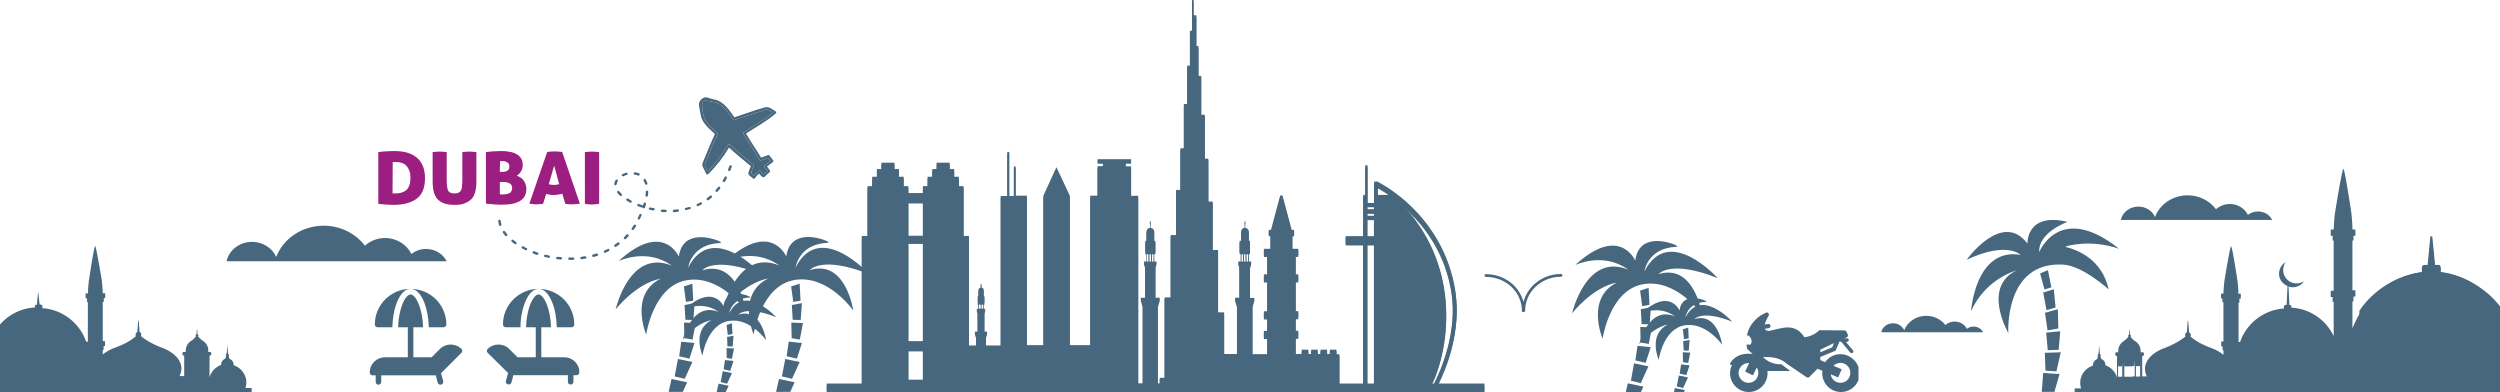 <svg version="1.1" id="Layer_1" xmlns="http://www.w3.org/2000/svg" xmlns:xlink="http://www.w3.org/1999/xlink" x="0" y="0" viewBox="0 0 1440 226" xml:space="preserve"><style>.st1{clip-path:url(#SVGID_4_);fill:#47677f}.st4{clip-path:url(#SVGID_6_)}.st10,.st11{fill:#47677f}.st11{fill-rule:evenodd;clip-rule:evenodd}</style><defs><path id="SVGID_1_" d="M1031.2 0h379v225.7h-379z"/></defs><clipPath id="SVGID_2_"><use xlink:href="#SVGID_1_" overflow="visible"/></clipPath><path d="M1181.6 165.5l-4 1.2-2.5-9.2 4.5-1.9 2 9.9zm1.4 1.1l-6.1 1.9 1.9 10.2 5.2-1.6-1-10.5zm2.3 11.5l-7.4 2.1 1.5 10.1 6.2-1.1-.3-11.1zm1.4 12.7l-8.1.8.9 10.1 6.3-.2.9-10.7zm.3 12.1c-.4.1-9.2.3-9.2.3l.4 10.3 6.3.4 2.5-11zm-.7 12.5c-.4.1-9.4-.6-9.4-.6l-.9 11.5 6.7 1.7 3.6-12.6zm-29.5-23.6s-15.4-26.4 4.8-36.1c0 0-17.9 4.7-26.3 23.6 0 0 2.5-36.9 28.5-32.5 0 0-7.5-8.1-31 2.8 0 0 20.5-28.6 35-9.3 0 0-.8-18.2 23.1-12.5 0 0-17 6-16.3 17.4 0 0 11.7-29.2 46-1.9-16.9-5.8-30.5-1.4-30.5-1.4-.2-.1-.3.3-.1.4 5.6 1.3 20.7 6.5 24.6 24.4 0 0-15-13.7-26.3-14.3-34-1.8-31.5 39.4-31.5 39.4zm152-65.1c-1.4-2.9-4.6-4.9-8.2-4.9-2.2 0-4.2.7-5.8 2-1.8-3.7-5.8-6.3-10.4-6.3-3.1 0-5.9 1.2-8 3-3.6-4.8-9.6-8-16.3-8-8.7 0-16.1 5.2-18.8 12.5-1.5-3.5-5.2-6-9.6-6-5 0-9.2 3.3-10.1 7.7h87.2zm-166.5 64.7c-1-2-3.1-3.3-5.5-3.3-1.5 0-2.9.5-3.9 1.3-1.2-2.5-3.9-4.2-7-4.2-2.1 0-4 .8-5.4 2-2.4-3.2-6.5-5.3-11-5.3-5.8 0-10.8 3.5-12.7 8.3-1-2.3-3.5-4-6.4-4-3.4 0-6.2 2.2-6.8 5.2h58.7z" clip-path="url(#SVGID_2_)" fill="#47677f"/><defs><path id="SVGID_3_" d="M476.2 0h379v225.7h-379z"/></defs><clipPath id="SVGID_4_"><use xlink:href="#SVGID_3_" overflow="visible"/></clipPath><path class="st1" d="M787.6 141.4h3.8v80.5h-3.8v-80.5zm0-14.6h3.8V137h-3.8v-10.2zm3.8-7.4v2.1h-3.8v-2.1h3.8zm2.2-10.9c1.6.9 4.3 2.4 7.5 4.8h-7.5v-4.8zm-2.2 16.8h-3.8v-2.1h3.8v2.1zm44.7 43.9c3.5 23.4-6.4 45.5-10.1 52.7h-1.3c10.6-22.1 16.9-68.9-18.4-104.6 1.7 1.4 3.5 3 5.2 4.8 9.3 8.9 21.2 24.4 24.6 47.1zm-304.5-52v19.6h-8.4v-19.6h8.4zm0 80.3h-8.4v-57h8.4v57zm-8.4 4.9h8.4v17.3h-8.4v-17.3zm40.7-26.9h.7v3.3h-.7v-3.3zm2.4 3.3h-.7v-3.3h.7v3.3zm-.9-3.3v3.3h-.7v-3.3h.7zm95.2-29h1v5.2h-1v-5.2zm3.9 5.2h-1v-5.2h1v5.2zm-1.5-5.2v5.2h-1v-5.2h1zm52 0h1v5.2h-1v-5.2zm3.9 5.2h-1v-5.2h1v5.2zm-1.4-5.2v5.2h-1v-5.2h1zm120.8 22.3c-3.5-23.3-15.6-39.3-25.1-48.6-8.9-8.7-17.2-13.2-19.4-14.4v-.2h-.5l-.1-.1-.1.1h-1.6v12.3h-3.8V96.2h-1.3v17.1h-1.2V137h-10.1v4.4h10.1v80.5h-13.7V205h-1.7v-2.6H766v2.5h-1.6v-2.5h-3.8v2.5H759v-2.5h-3.8v2.5h-1.6v-2.5h-3.8v2.5h-3.5v-9.7h1.5v-3.7h-1.5v-7.6h1.5v-3.7h-1.5v-17.5h1.5V159h-1.5v-11h1.5v-3.7h-3.4v-8.2h1v-2.7H744l-5.3-19.8h-1.3l-5.3 19.8h-1.3v2.7h1v8.2H728v3.7h1.9v11H728v3.7h1.9v17.6H728v3.7h1.9v7.6H728v3.7h1.9v9.7h-8.5v-27.9l1.1-3.7v-.8H720v-17.9l.7-2.5v-.6h-1.4v-5.2h.7v-6.7h-.7v-5.5c0-1-1-1.9-2.1-2v-2.9c.1-.1.3-.2.3-.4s-.2-.4-.4-.4-.4.2-.4.4c0 .1.1.4.3.4v2.9c-1.2.1-2.1 1-2.1 2v5.5h-.9v6.7h.7v5.2h-1.5v.5l.7 2.5v17.9h-2.5v.8l1.1 3.7v27.9h-7.4v-24h-3.5V145h-3.1v-27.9H696V92.4h-2V67.1h-2.1V44.7h-1.6V27.5h-1.2V9.8h-1.6V1h-.9v17.7h-1.2v20.1h-1.6v22.1h-1.9v25.5h-2v24h-2.5v26h-3.1v35.9h-3.5v46.3H668v3.2h-1.1V177l1.1-3.7v-.8h-2.5v-17.9l.7-2.5v-.5h-1.4v-5.2h.7v-6.7h-.7v-5.5c0-1-1-1.9-2.1-2v-2.9c.1-.1.3-.2.3-.4s-.2-.4-.4-.4-.4.2-.4.4c0 .1.1.4.3.4v2.9c-1.2.1-2.1 1-2.1 2v5.5h-.7v6.7h.7v5.2h-1.5v.5l.7 2.5v17.9h-2.5v.8l1.1 3.7v44.8h-2.6v-108h-4.1v-17h-3.1v-2.5h3.1v-1.6h-19.3v1.6h3.1v2.4h-3.1v17H628v86.1h-11.8v-86.1l-7.7-16.4-7.5 16.4v86.1h-9.5v-86.1H585V96.8h-1v17.1h-2.7V88.5h-1.1v25.4h-3.8V200h-8.5v-5.2l.7-2.3v-.5H567v-11.2l.5-1.5v-.4h-.9v-3.3h.4v-4.2h-.4v-3.5c0-.7-.6-1.2-1.3-1.2v-1.8c.1-.1.1-.1.1-.2 0-.2-.1-.3-.3-.3-.2 0-.3.1-.3.3 0 .1.1.2.1.2v1.8c-.7.1-1.3.6-1.3 1.2v3.5h-.4v4.2h.4v3.3h-1v.4l.5 1.5V192h-1.6v.5l.7 2.3v5.2h-4.1v-63.1H555v-28.7h-2.7v-5.4h-2.7v-4.4H547v-3.7h-7.5v3.7H537v4.4h-2.7v5.4h-2.7v4h-8.4v-4h-2.7v-5.4h-2.7v-4.4h-2.6v-3.7h-7.5v3.7h-2.6v4.4h-2.7v5.4h-2.7v28.7h-3.3v85H476v4.9h379v-4.9h-26.7c4.3-8.4 13.5-30.1 10-53.1z"/><path class="st1" d="M787.6 140.4h3.8v80.5h-3.8v-80.5zm0-14.6h3.8V136h-3.8v-10.2zm3.8-7.4v2.1h-3.8v-2.1h3.8zm2.2-10.9c1.6.9 4.3 2.4 7.5 4.8h-7.5v-4.8zm-2.2 16.8h-3.8v-2.1h3.8v2.1zm44.7 43.9c3.5 23.4-6.4 45.5-10.1 52.7h-1.3c10.6-22.1 16.9-68.9-18.4-104.6 1.7 1.4 3.5 3 5.2 4.8 9.3 8.9 21.2 24.4 24.6 47.1zm-304.5-52v19.6h-8.4v-19.6h8.4zm0 80.3h-8.4v-57h8.4v57zm-8.4 4.9h8.4v17.3h-8.4v-17.3zm40.7-26.9h.7v3.3h-.7v-3.3zm2.4 3.3h-.7v-3.3h.7v3.3zm-.9-3.3v3.3h-.7v-3.3h.7zm95.2-29h1v5.2h-1v-5.2zm3.9 5.2h-1v-5.2h1v5.2zm-1.5-5.2v5.2h-1v-5.2h1zm52 0h1v5.2h-1v-5.2zm3.9 5.2h-1v-5.2h1v5.2zm-1.4-5.2v5.2h-1v-5.2h1zm120.8 22.3c-3.5-23.3-15.6-39.3-25.1-48.6-8.9-8.7-17.2-13.2-19.4-14.4v-.2h-.5l-.1-.1-.1.1h-1.6v12.3h-3.8V95.2h-1.3v17.1h-1.2V136h-10.1v4.4h10.1v80.5h-13.7V204h-1.7v-2.6H766v2.5h-1.6v-2.5h-3.8v2.5H759v-2.5h-3.8v2.5h-1.6v-2.5h-3.8v2.5h-3.5v-9.7h1.5v-3.7h-1.5v-7.6h1.5v-3.7h-1.5v-17.5h1.5V158h-1.5v-11h1.5v-3.7h-3.4v-8.2h1v-2.7H744l-5.3-19.8h-1.3l-5.3 19.8h-1.3v2.7h1v8.2H728v3.7h1.9v11H728v3.7h1.9v17.6H728v3.7h1.9v7.6H728v3.7h1.9v9.7h-8.5v-27.9l1.1-3.7v-.8H720v-17.9l.7-2.5v-.6h-1.4v-5.2h.7v-6.7h-.7v-5.5c0-1-1-1.9-2.1-2v-2.9c.1-.1.3-.2.3-.4s-.2-.4-.4-.4-.4.2-.4.4c0 .1.1.4.3.4v2.9c-1.2.1-2.1 1-2.1 2v5.5h-.9v6.7h.7v5.2h-1.5v.5l.7 2.5v17.9h-2.5v.8l1.1 3.7v27.9h-7.4v-24h-3.5V144h-3.1v-27.9H696V91.4h-2V66.1h-2.1V43.7h-1.6V26.5h-1.2V8.8h-1.6V0h-.9v17.7h-1.2v20.1h-1.6v22.1h-1.9v25.5h-2v24h-2.5v26h-3.1v35.9h-3.5v46.3H668v3.2h-1.1V176l1.1-3.7v-.8h-2.5v-17.9l.7-2.5v-.5h-1.4v-5.2h.7v-6.7h-.7v-5.5c0-1-1-1.9-2.1-2v-2.9c.1-.1.3-.2.3-.4s-.2-.4-.4-.4-.4.2-.4.4c0 .1.1.4.3.4v2.9c-1.2.1-2.1 1-2.1 2v5.5h-.7v6.7h.7v5.2h-1.5v.5l.7 2.5v17.9h-2.5v.8l1.1 3.7v44.8h-2.6v-108h-4.1v-17h-3.1v-2.5h3.1v-1.6h-19.3v1.6h3.1v2.4h-3.1v17H628v86.1h-11.8v-86.1l-7.7-16.4-7.5 16.4v86.1h-9.5v-86.1H585V95.8h-1v17.1h-2.7V87.5h-1.1v25.4h-3.8V199h-8.5v-5.2l.7-2.3v-.5H567v-11.2l.5-1.5v-.4h-.9v-3.3h.4v-4.2h-.4v-3.5c0-.7-.6-1.2-1.3-1.2v-1.8c.1-.1.1-.1.1-.2 0-.2-.1-.3-.3-.3-.2 0-.3.1-.3.3 0 .1.1.2.1.2v1.8c-.7.1-1.3.6-1.3 1.2v3.5h-.4v4.2h.4v3.3h-1v.4l.5 1.5V191h-1.6v.5l.7 2.3v5.2h-4.1v-63.1H555v-28.7h-2.7v-5.4h-2.7v-4.4H547v-3.7h-7.5v3.7H537v4.4h-2.7v5.4h-2.7v4h-8.4v-4h-2.7v-5.4h-2.7v-4.4h-2.6v-3.7h-7.5v3.7h-2.6v4.4h-2.7v5.4h-2.7v28.7h-3.3v85H476v4.9h379v-4.9h-26.7c4.3-8.4 13.5-30.1 10-53.1z"/><defs><path id="SVGID_5_" d="M436.5 22.9h634v203h-634z"/></defs><clipPath id="SVGID_6_"><use xlink:href="#SVGID_5_" overflow="visible"/></clipPath><path d="M877.4 179c0-11.1-9.5-20.3-21.5-20.3m43.3-.1c-12 0-21.5 9.2-21.5 20.3" clip-path="url(#SVGID_6_)" fill="none" stroke="#47677f" stroke-width="1.582" stroke-linecap="round" stroke-miterlimit="10"/><path d="M1060.1 204c-3.7 0-6.9 1.8-8.8 4.6l-2.8-1.2v-1.8l8.8-3.6 2.2-5.2h1l5.2 6.2c.2.2.5.4.8.4.2 0 .5-.1.7-.2.4-.4.5-1 .1-1.4l-4.1-4.9h.7c.6 0 1-.5 1-1 0-.6-.5-1-1-1h-1.5l1.3-.6c.6-.3.9-1 .6-1.7l-.8-1.6c-.2-.4-.7-.7-1.1-.7l-14-.1c-.4 0-.7.1-.9.4 0 0-2.9 3-8.2 3.7-.3-.6-.9-1.5-1.8-2.4-2-2.2-4.7-3.3-7.7-3.3-.6 0-1.2 0-1.9.1-.2 0-3.7.6-8.6 1.9h-.2c-.6 0-1.9-.1-2.5-1 0-.1-.1-.2-.1-.2l2.3-.4c.7-.1 1.1-.7 1-1.4-.1-.7-.7-1.1-1.4-1l-1.9.3c.3-1.2.9-2.8 2.2-5 .3-.5.2-1-.1-1.5-.2-.3-.6-.4-1-.4-.2 0-.3 0-.4.1s-3.5 1.3-6.5 4.5c-1.9 2-4 5.1-4.6 9.4.2-.3.4-.7.7-1 0 0 3.5 2.3 1.5 5.5h-2.3c.1.7.1 1.3.3 2.1 0 .3.2.5.4.7l2.8 2.6c-9.3-1.2-12.6 4.8-12.6 4.8-.7.9-.3 1.9.8 1.4-.8 1.5-1.2 3.1-1.2 4.9 0 5.9 4.8 10.8 10.8 10.8 5.9 0 10.8-4.8 10.8-10.8 0-.4 0-.9-.1-1.3h13.2l-5.2-3.9s-6.2.6-10.5-4.2h1.5c3.6 0 8.5.6 11.9 3.7l.1.1 11.6 7.9c.2.1.5.2.7.2.3 0 .7-.1.9-.4l4.7-4.7 2.8 1.2c-.1.5-.1.9-.1 1.4 0 5.9 4.8 10.8 10.8 10.8 5.9 0 10.8-4.8 10.8-10.8-.3-6.1-5.1-10.9-11.1-11zm-11.6-2.6l7.9-3.8-1.1 2.5-6.8 2.8v-1.5zm-41.4 19.1c-3.1 0-5.7-2.6-5.7-5.7s2.6-5.7 5.7-5.7h.4l-2.3 4.9 4.5 2.2 2.2-4.5c.6.9.9 2 .9 3.1 0 3.2-2.5 5.7-5.7 5.7zm53 0c-2.8 0-5.3-2.1-5.6-4.9l4.3 1.8 2-4.7-4.7-2c1.1-1.1 2.5-1.7 4-1.7 3.1 0 5.7 2.6 5.7 5.7 0 3.3-2.5 5.8-5.7 5.8z" clip-path="url(#SVGID_6_)" fill="#47677f"/><g class="st4"><defs><path id="SVGID_7_" d="M898.6 133.3h113.9v94.9H898.6z"/></defs><clipPath id="SVGID_8_"><use xlink:href="#SVGID_7_" overflow="visible"/></clipPath><path d="M937.6 220.8l9 1.9-5.1 11.2-6.2-2.8 2.3-10.3zm1.8-1.5l5.7 1.4 4.4-9.7-8.3-1.7-1.8 10zm2.6-11.7l5.9 1.4 2.9-9-7.6-.8-1.2 8.4zm3-10.3l4.7.8 1.8-9.5-6.7-.3.2 9zm.6-10.6l4.6.1.7-9.8-5.8 1.1.5 8.6zm.3-10.4l4.2-.7-.5-9.8-4.9 1.6 1.2 8.9zm-22.8 18.8s4-28.1 23.4-31.4 33.9 17.6 33.9 17.6-4.3-29.8-25.1-23.4c0 0 6.7-8.6 34.1 2.3 0 0-28.2-31.4-42.2-3.9 0 0 1.7-13.3 18-14.1 2.7-.1-1.3-1.6-2-1.8-.9-.3-19.1-7-21.3 9.7 0 0-9-21-34.6 2.6 0 0 16.1-7.9 30.5 2.6-24.2-10-32.3 25.2-32.3 25.2s11.6-15 25.9-17.8c-18.3 9.1-8.3 32.4-8.3 32.4z" clip-path="url(#SVGID_8_)" fill="#47677f"/></g><g class="st4"><defs><path id="SVGID_9_" d="M939.8 168.1h72.8v60.1h-72.8z"/></defs><clipPath id="SVGID_10_"><use xlink:href="#SVGID_9_" overflow="visible"/></clipPath><path d="M964.7 223.5l5.8 1.2-3.3 7.1-3.9-1.8 1.4-6.5zm1.1-.9l3.7.9 2.8-6.1-5.3-1.1-1.2 6.3zm1.7-7.4l3.8.9 1.9-5.7-4.9-.5-.8 5.3zm1.9-6.6l3 .5 1.2-6-4.3-.2.1 5.7zm.4-6.7l2.9.1.5-6.2-3.7.7.3 5.4zm.2-6.5l2.7-.5-.3-6.2-3.1 1 .7 5.7zm-14.6 11.9s2.5-17.8 14.9-19.9 21.7 11.2 21.7 11.2-2.7-18.9-16-14.8c0 0 4.3-5.5 21.8 1.5 0 0-18-19.9-27-2.5 0 0 1.1-8.4 11.5-8.9 1.7-.1-.8-1-1.3-1.2-.6-.2-12.2-4.4-13.6 6.1 0 0-5.7-13.3-22.1 1.7 0 0 10.3-5 19.5 1.7-15.5-6.3-20.6 16-20.6 16s7.4-9.5 16.6-11.3c-11.8 5.6-5.4 20.4-5.4 20.4z" clip-path="url(#SVGID_10_)" fill="#47677f"/></g><defs><path id="SVGID_11_" d="M409.6 131h114.2v94.7H409.6z"/></defs><clipPath id="SVGID_12_"><use xlink:href="#SVGID_11_" overflow="visible"/></clipPath><path d="M448.7 218.3l9 1.9-5.1 11.2-6.2-2.8 2.3-10.3zm1.7-1.5l5.8 1.4 4.4-9.7-8.3-1.7-1.9 10zm2.7-11.6l5.9 1.4 2.9-9-7.6-.8-1.2 8.4zm2.9-10.4l4.7.8 1.8-9.5-6.7-.3.2 9zm.6-10.6l4.6.1.7-9.7-5.8 1.1.5 8.5zm.3-10.3l4.2-.7-.5-9.8-4.9 1.6 1.2 8.9zm-22.8 18.8s4-28 23.4-31.4 34 17.6 34 17.6-4.3-29.8-25.1-23.3c0 0 6.7-8.6 34.2 2.3 0 0-28.3-31.3-42.3-3.9 0 0 1.7-13.3 18-14.1 2.7-.1-1.3-1.6-2-1.8-.9-.3-19.1-7-21.4 9.6 0 0-9-20.9-34.7 2.6 0 0 16.2-7.9 30.6 2.6-24.3-10-32.3 25.2-32.3 25.2s11.7-15 26-17.7c-18.4 9.1-8.4 32.3-8.4 32.3z" clip-path="url(#SVGID_12_)" fill="#47677f"/><g><defs><path id="SVGID_13_" d="M347.7 131h114.2v94.7H347.7z"/></defs><clipPath id="SVGID_14_"><use xlink:href="#SVGID_13_" overflow="visible"/></clipPath><path d="M386.8 218.3l9 1.9-5.1 11.2-6.2-2.8 2.3-10.3zm1.8-1.5l5.8 1.4 4.4-9.7-8.3-1.7-1.9 10zm2.6-11.6l5.9 1.4 2.9-9-7.6-.8-1.2 8.4zm3-10.4l4.7.8 1.8-9.5-6.7-.3.2 9zm.6-10.6l4.6.1.7-9.7-5.8 1.1.5 8.5zm.3-10.3l4.2-.7-.5-9.8-4.9 1.6 1.2 8.9zm-22.9 18.8s4-28 23.4-31.3 34 17.6 34 17.6-4.3-29.8-25.1-23.3c0 0 6.7-8.6 34.2 2.3 0 0-28.3-31.3-42.3-3.9 0 0 1.7-13.3 18-14.1 2.7-.1-1.3-1.6-2-1.8-.9-.3-19.1-7-21.4 9.6 0 0-9-20.9-34.7 2.6 0 0 16.2-7.9 30.6 2.6-24.3-10-32.3 25.2-32.3 25.2s11.7-15 26-17.7c-18.3 9-8.4 32.2-8.4 32.2z" clip-path="url(#SVGID_14_)" fill="#47677f"/></g><g><defs><path id="SVGID_15_" d="M389 165.8h73v60h-73z"/></defs><clipPath id="SVGID_16_"><use xlink:href="#SVGID_15_" overflow="visible"/></clipPath><path d="M413.9 221l5.8 1.2-3.3 7.1-4-1.8 1.5-6.5zm1.2-.9l3.7.9 2.8-6.1-5.3-1.1-1.2 6.3zm1.7-7.4l3.8.9 1.9-5.7-4.9-.5-.8 5.3zm1.8-6.5l3 .5 1.2-6-4.3-.2.1 5.7zm.4-6.7l3 .1.5-6.2-3.7.7.2 5.4zm.2-6.6l2.7-.5-.3-6.2-3.1 1 .7 5.7zm-14.6 11.9s2.6-17.7 15-19.9 21.7 11.1 21.7 11.1-2.7-18.9-16-14.8c0 0 4.3-5.4 21.8 1.5 0 0-18.1-19.8-27-2.4 0 0 1.1-8.4 11.5-8.9 1.7-.1-.8-1-1.3-1.2-.6-.2-12.2-4.4-13.6 6.1 0 0-5.7-13.2-22.2 1.7 0 0 10.3-5 19.5 1.7-15.5-6.3-20.7 15.9-20.7 15.9s7.4-9.5 16.6-11.2c-11.6 5.7-5.3 20.4-5.3 20.4z" clip-path="url(#SVGID_16_)" fill="#47677f"/></g><path class="st10" d="M325 205.8h-13.2v-17.3h5.6c-.1-4.7-1-9.5-2.5-13.3-1.4-3.5-3.2-5.6-4.7-5.6s-3.3 2.1-4.7 5.6c-1.5 3.7-2.4 8.6-2.5 13.3h5.6v17.3h-10.5l-4.8-4.8c-3.4-3.4-9-3.4-12.4 0-.3.3-.5.7-.5 1.1s.2.8.5 1.1l11.8 11.7c0 .1 0 .1-.1.2l-1.2 4.3c-.2.9.3 1.8 1.2 2 .1 0 .3.1.4.1.7 0 1.4-.5 1.6-1.2l1.1-4.2h31.4v3.8c0 .9.7 1.6 1.6 1.6s1.6-.7 1.6-1.6v-3.8h1.8c.9 0 1.6-.7 1.6-1.6.1-4.8-3.8-8.7-8.7-8.7zm-7-31.8c1.7 4.1 2.6 9.4 2.7 14.5h8.5c.9 0 1.6-.7 1.6-1.6 0-11.3-9.2-20.5-20.6-20.5 3-.1 5.8 2.6 7.8 7.6z"/><path class="st10" d="M302.5 174c2-4.9 4.7-7.6 7.8-7.6-11.4 0-20.6 9.2-20.6 20.5 0 .9.7 1.6 1.6 1.6h8.5c0-5.2 1-10.4 2.7-14.5zm-80.8 31.8h13.2v-17.3h-5.6c.1-4.7 1-9.5 2.5-13.3 1.4-3.5 3.2-5.6 4.7-5.6s3.3 2.1 4.7 5.6c1.5 3.7 2.4 8.6 2.5 13.3h-5.6v17.3h10.5l4.8-4.8c3.4-3.4 9-3.4 12.4 0 .3.3.5.7.5 1.1s-.2.8-.5 1.1L254 215c0 .1 0 .1.1.2l1.2 4.3c.2.9-.3 1.8-1.2 2-.1 0-.3.1-.4.1-.7 0-1.4-.5-1.6-1.2l-1.1-4.2h-31.4v3.8c0 .9-.7 1.6-1.6 1.6s-1.6-.7-1.6-1.6v-3.8h-1.8c-.9 0-1.6-.7-1.6-1.6-.1-4.9 3.9-8.8 8.7-8.8zm7-31.8c-1.7 4.1-2.6 9.4-2.7 14.5h-8.5c-.9 0-1.6-.7-1.6-1.6 0-11.3 9.2-20.5 20.6-20.5-3-.1-5.8 2.6-7.8 7.6z"/><path class="st10" d="M244.3 174c-2-4.9-4.7-7.6-7.8-7.6 11.4 0 20.6 9.2 20.6 20.5 0 .9-.7 1.6-1.6 1.6H247c-.1-5.2-1.1-10.4-2.7-14.5zm13-23.5c-2.1-4.2-6.6-7.1-11.9-7.1-3.2 0-6.2 1.1-8.4 2.9-2.7-5.4-8.4-9.2-15.2-9.2-4.5 0-8.6 1.7-11.6 4.4-5.3-6.9-14-11.5-23.7-11.5-12.6 0-23.4 7.5-27.4 18-2.2-5-7.6-8.7-13.9-8.7-7.3 0-13.3 4.8-14.7 11.2h126.8zm962.9 53.9c0-1.7.5-3.2 1.1-3.5.6.5 1.1 1.9 1.1 3.5v6.6h-2.4v-6.6h.2zm3.3-.7c0-1.9 1.3-3.5 3-3.9 1.8.5 3 2.1 3 3.9v7.1h-1.4v.2h-4.6v-7.3zm7 .7c0-1.7.5-3.2 1.1-3.5.6.5 1.1 1.9 1.1 3.5v6.5h-2.4v-6.5h.2z"/><path class="st11" d="M1195 226.9h246.9v-47.8c-8.1-12.2-22.1-20.5-36.3-22.3v-2.2c0-1.1-.5-1.9-1.1-1.9h-2.2l-1.6-16.4h-.8l-1.6 16.4h-2.2c-.6 0-1.1.8-1.1 1.9v2.2c-17.9 2.2-33.1 14.8-40 32.4v-15.6h.6v-2.8h1.1v-3.6h-1.7v-28.6h.6v-2.8h1.1v-3.6h-1.7c0-3.2-.3-6.3-.6-9.5 0 0-3.8-25.4-4.6-25.4-.8 0-4.8 25.1-4.8 25.1-.5 3.2-.6 6.5-.8 9.8h-1.7v3.6h1.1v2.8h.6v28.9h-1.7v3.6h1.1v2.8h.6v19.7a28.72 28.72 0 00-24.4-16.4v-.9c0-.3-.3-.6-.6-.6h-.5l-.5-10.7c1.3.5 2.5.6 3.8.3 2.2-.3 4-1.6 5.1-3.3-.8.5-1.8.9-2.9 1.1-4.3.8-8.2-2.1-9-6.3-.3-2.1.2-4.1 1.3-5.8-2.7 1.6-4.1 4.7-3.7 7.9.5 2.7 2.4 4.9 4.8 5.8l-.5 10.9h-.5c-.2 0-.3 0-.5.2-.6.3-.6.5-.6.8v1.1c-11.7.8-21.6 8.7-25.2 19.3h-.9v-22.6h.5V172h.8v-2.8h-1.4c0-2.5-.2-5-.5-7.4 0 0-3-19.9-3.7-19.9-.6 0-3.8 19.6-3.8 19.6-.3 2.5-.5 5.1-.6 7.6h-1.4v2.8h.8v2.2h.6v22.6h-1.3v2.8h.8v2.2h.5v2.7c-1.9-1.6-4.4-3-7.4-4.1-4.6-1.7-8.6-3.8-11.6-6.5.2-.2.2-.5.2-.8 0-.6-.5-1.3-1-1.6l-.5-6.5h-.3l-.5 6.5c-.6.3-1 .8-1 1.6 0 .3.2.5.2.8-3 2.5-7 4.7-11.6 6.5-7.1 2.5-11.7 7.1-11.7 12.2 0 1.4.3 2.8 1.1 4.3h-2.7V205h.2c.5 0 .8-.3.8-.8v-.5c0-.5-.3-.8-.8-.8h-1.1v-.9c0-2.2-1.3-4.3-3-5.4-1.1-.6-2.1-1.6-2.8-2.7.2-.2.2-.3.2-.5 0-.3-.2-.6-.5-.6l-.2-2.8h-.2l-.2 2.8c-.3.2-.5.3-.5.6 0 .2.2.5.2.5-.8 1.1-1.8 1.9-2.9 2.7-1.7 1.1-3 3.2-3 5.4 0 .3 0 .6.2.9h-1.1c-.5 0-.8.3-.8.8v.5c0 .5.3.8.8.8h.2v12.5c-.9-3.3-3.5-6-6.7-7.1v-.2c0-1.6-.9-2.8-2.4-3.5l-.5-1.6c.2-.2.2-.3.2-.5 0-.3-.2-.6-.5-.8l-.3-4.9-.5 5.1c-.3.2-.5.5-.5.8 0 .2 0 .3.2.5l-.5 1.6c-1.4.5-2.4 1.9-2.4 3.5v.2c-4.3 1.4-7.3 5.4-7.3 9.9 0 1.1.2 2.2.5 3.2h-3.7v3.2zm26.3-20c-.6.3-1.1 1.7-1.1 3.5h-.2v6.6h2.4v-6.6c0-1.6-.4-3-1.1-3.5zm5.3-1.1c-1.8.5-3 2.1-3 3.9v7.3h4.6v-.2h1.4v-7.1c0-1.8-1.3-3.4-3-3.9zm5 1.1c-.6.3-1.1 1.7-1.1 3.5h-.2v6.5h2.4v-6.5c0-1.6-.4-3-1.1-3.5zM144.9 226.8H-102V179c8.1-12.2 22-20.5 36.3-22.3v-2.2c0-1.1.5-1.9 1.1-1.9h2.2l1.6-16.4h.8l1.6 16.4h2.2c.6 0 1.1.8 1.1 1.9v2.2c17.9 2.2 33.1 14.8 40 32.4v-15.6h-.6v-2.8h-1.1v-3.6h1.7v-28.6h-.6v-2.8h-1.1v-3.6h1.7c0-3.2.3-6.3.6-9.5 0 0 3.8-25.4 4.6-25.4s4.8 25.1 4.8 25.1c.5 3.2.6 6.5.8 9.8h1.7v3.6h-1.1v2.8h-.6v28.9h1.7v3.6h-1.1v2.8h-.6v19.7c4.4-9.3 13.6-15.8 24.4-16.4v-.9c0-.3.3-.6.6-.6h.5l.8-7.8.8 7.6h.5c.2 0 .3 0 .5.2.6.3.6.5.6.8v1.1c11.7.8 21.6 8.7 25.2 19.3h1V174h-.5v-2.2h-.8V169h1.4c0-2.5.2-4.9.5-7.4 0 0 3-19.9 3.6-19.9s3.8 19.6 3.8 19.6c.3 2.5.5 5.1.6 7.6h1.4v2.8h-.8v2.2h-.6v22.6h1.3v2.8h-.8v2.2h-.5v2.7c1.9-1.6 4.4-3 7.5-4.1 4.6-1.7 8.6-3.8 11.6-6.5-.2-.2-.2-.5-.2-.8 0-.6.5-1.3 1-1.6l.5-6.5h.3l.5 6.5c.6.3 1 .8 1 1.6 0 .3-.2.5-.2.8 3 2.5 7 4.7 11.6 6.5 7.1 2.5 11.7 7.1 11.7 12.2 0 1.5-.4 3-1.1 4.3h2.7v-11.8h-.2c-.5 0-.8-.3-.8-.8v-.5c0-.5.3-.8.8-.8h1.1v-.9c0-2.2 1.3-4.3 3-5.4 1.1-.6 2.1-1.6 2.9-2.7-.2-.2-.2-.3-.2-.5 0-.3.2-.6.5-.6l.2-2.8h.2l.2 2.8c.3.2.5.3.5.6 0 .2-.2.5-.2.5.8 1.1 1.7 1.9 2.9 2.7 1.7 1.1 3 3.2 3 5.4 0 .3 0 .6-.2.9h1.1c.5 0 .8.3.8.8v.5c0 .5-.3.8-.8.8h-.2v12.5c1-3.3 3.5-6 6.7-7.1v-.2c0-1.6 1-2.8 2.4-3.5l.5-1.6c-.2-.2-.2-.3-.2-.5 0-.3.2-.6.5-.8l.3-4.9.5 5.1c.3.2.5.5.5.8 0 .2 0 .3-.2.5l.5 1.6c1.4.5 2.4 1.9 2.4 3.5v.2c4.3 1.4 7.3 5.4 7.3 9.9 0 1.1-.2 2.2-.5 3.2h3.6l-.1 3.3z"/><path class="st11" d="M1605.9 226.8H1359V179c8.1-12.2 22-20.5 36.3-22.3v-2.2c0-1.1.5-1.9 1.1-1.9h2.2l1.6-16.4h.8l1.6 16.4h2.2c.6 0 1.1.8 1.1 1.9v2.2c17.9 2.2 33.2 14.8 40 32.4v-15.6h-.6v-2.8h-1.1v-3.6h1.8v-28.6h-.6v-2.8h-1.1v-3.6h1.8c0-3.2.3-6.3.6-9.5 0 0 3.8-25.4 4.6-25.4s4.8 25.1 4.8 25.1c.5 3.2.6 6.5.8 9.8h1.8v3.6h-1.1v2.8h-.6v28.9h1.8v3.6h-1.1v2.8h-.6v19.7c4.4-9.3 13.6-15.8 24.4-16.4v-.9c0-.3.3-.6.6-.6h.5l.8-7.8.8 7.6h.5c.2 0 .3 0 .5.2.6.3.6.5.6.8v1.1c11.7.8 21.6 8.7 25.2 19.3h.9V174h-.5v-2.2h-.8V169h1.4c0-2.5.2-4.9.5-7.4 0 0 3-19.9 3.7-19.9.6 0 3.8 19.6 3.8 19.6.3 2.5.5 5.1.6 7.6h1.4v2.8h-.8v2.2h-.6v22.6h1.3v2.8h-.8v2.2h-.5v2.7c1.9-1.6 4.4-3 7.4-4.1 4.6-1.7 8.6-3.8 11.6-6.5-.2-.2-.2-.5-.2-.8 0-.6.5-1.3.9-1.6l.5-6.5h.3l.5 6.5c.6.3.9.8.9 1.6 0 .3-.2.5-.2.8 3 2.5 7 4.7 11.6 6.5 7.1 2.5 11.7 7.1 11.7 12.2 0 1.4-.3 2.8-1.1 4.3h2.7v-11.8h-.2c-.5 0-.8-.3-.8-.8v-.5c0-.5.3-.8.8-.8h1.1v-.9c0-2.2 1.3-4.3 3-5.4 1.1-.6 2.1-1.6 2.8-2.7-.2-.2-.2-.3-.2-.5 0-.3.2-.6.5-.6l.2-2.8h.2l.2 2.8c.3.2.5.3.5.6 0 .2-.2.5-.2.5.8 1.1 1.8 1.9 2.9 2.7 1.7 1.1 3 3.2 3 5.4 0 .3 0 .6-.2.9h1.1c.4 0 .8.3.8.7v.6c0 .4-.3.8-.7.8H1581.7v12.5c.9-3.3 3.5-6 6.7-7.1v-.2c0-1.6.9-2.8 2.4-3.5l.5-1.6c-.2-.2-.2-.3-.2-.5 0-.3.2-.6.5-.8l.3-4.9.5 5.1c.3.2.5.5.5.8 0 .2 0 .3-.2.5l.5 1.6c1.4.5 2.4 1.9 2.4 3.5v.2c4.3 1.4 7.3 5.4 7.3 9.9 0 1.1-.2 2.2-.5 3.2h3.7l-.2 3.3z"/><path d="M227.1 87c5.8 0 10.2 1.3 13.2 4 3 2.6 4.5 6.5 4.5 11.7 0 5.3-1.5 9.2-4.6 11.6-3.1 2.4-7.6 3.7-13.6 3.7-1.5 0-3-.1-4.5-.2-1.4-.1-2.8-.2-4.2-.4V87.6c.6-.1 1.2-.1 1.7-.2.7-.1 1.5-.2 2.3-.2.8-.1 1.7-.1 2.5-.1 1-.1 1.9-.1 2.7-.1zm-1 24.4h1.6c1.2 0 2.3-.1 3.4-.4 1.1-.3 2-.8 2.8-1.4s1.4-1.6 1.8-2.7c.5-1.1.7-2.6.7-4.4 0-1.8-.2-3.2-.7-4.4s-1.1-2.1-1.8-2.8c-.7-.7-1.6-1.2-2.6-1.5-1-.3-2.1-.5-3.2-.5h-1.9l-.1 18.1zm35.8 6.6c-2.5 0-4.6-.3-6.2-.9-1.6-.6-2.9-1.5-3.9-2.6-.9-1.2-1.6-2.6-2-4.2-.4-1.6-.6-3.5-.6-5.5V87.6l2.3-.2 1.8-.1 1.7.1 2.3.2v16.2c0 1.4.1 2.6.2 3.5s.3 1.8.6 2.4c.3.6.8 1.1 1.4 1.3.6.3 1.3.4 2.3.4s1.7-.1 2.3-.4c.6-.3 1.1-.7 1.4-1.3.3-.6.6-1.4.6-2.4.1-1 .2-2.2.2-3.5V87.6l2.3-.2 1.7-.1 1.8.1 2.3.2v17.1c0 2.1-.2 3.9-.6 5.5-.4 1.6-1 3-2 4.2-1 1.1-2.3 2-3.9 2.6-1.4.7-3.5 1-6 1zm41.3-9.3c0 1.8-.4 3.4-1.1 4.5s-1.7 2.1-3 2.8-2.8 1.2-4.6 1.5-3.7.4-5.8.4c-1.7 0-3.1-.1-4.5-.2l-4.3-.4V87.6l3.8-.4 4.8-.2c1.7 0 3.4.1 4.9.4 1.5.2 2.9.7 4 1.3 1.1.6 2 1.4 2.7 2.5.7 1 1 2.3 1 3.9 0 1.3-.3 2.5-1 3.6-.6 1.1-1.5 1.9-2.4 2.5.7.3 1.4.6 2 1 .7.4 1.3.9 1.7 1.5.5.6.9 1.3 1.2 2.1s.6 1.9.6 2.9zm-15.3-3.8v7l.8.1h1.3c.6 0 1.2-.1 1.7-.2.6-.1 1.1-.3 1.7-.5.5-.3.9-.6 1.1-1.1.3-.5.5-1.1.5-1.8 0-1.3-.5-2.3-1.5-2.8s-2.2-.8-3.7-.8c0 .1-1.9.1-1.9.1zm0-5.9h1.3c1.3 0 2.3-.2 3.1-.7.7-.5 1.1-1.3 1.1-2.5 0-.6-.1-1.1-.4-1.5-.2-.4-.6-.7-1-.9-.4-.2-.9-.4-1.3-.5-.5-.1-.9-.1-1.4-.1H288l-.1 6.2zm24.9 18.4l-1.9.2-1.7.1c-.6 0-1.3 0-1.9-.1l-2.4-.3 10.3-29.8 2.2-.2 2.1-.1 1.9.1 2.4.2 10.2 29.8c-1.7.2-3.3.4-4.6.4-.6 0-1.2 0-1.8-.1l-2-.2-1.7-5.8c-.9.2-1.7.4-2.5.5-.8.1-1.5.2-2.3.2-.7 0-1.4 0-2.2-.1l-2.3-.5-1.8 5.7zm6.4-22l-3.1 10.7 1.5.3c.5.1.9.1 1.4.1.5 0 1 0 1.5-.1l1.6-.3-2.9-10.7zm21.8 22.4c-1.1 0-2.5-.1-4.1-.4V87.6l2.3-.2 1.8-.1 1.8.1 2.3.2v29.8c-1.7.2-3.1.4-4.1.4z" fill="#9b1e80"/><path class="st10" d="M330.8 149c0-.4-.3-.7-.7-.7H328c-.4 0-.7.3-.7.7s.3.7.7.7h2.1c.4 0 .7-.4.7-.7zm-9.7-1.1c-.4 0-.7.3-.8.6 0 .4.2.7.6.8l2.1.2c.4 0 .7-.3.8-.6 0-.4-.3-.7-.6-.8l-2.1-.2zm16.7.3c-.1-.3-.4-.6-.7-.6h-.1l-2.1.3c-.4 0-.7.4-.6.8 0 .4.4.7.8.6l2.1-.3c.4-.1.6-.4.6-.8zm-23.5-1.5h-.2c-.3 0-.6.2-.7.5-.1.4.1.8.5.8l2.1.5c.4.1.7-.2.8-.5.1-.4-.2-.7-.5-.8l-2-.5zm30.2-.2c-.1-.3-.4-.5-.7-.5h-.2l-2 .6c-.4.1-.6.5-.5.9s.5.6.9.5l2-.6c.5-.2.7-.6.5-.9zm-36.8-1.8h-.2c-.3 0-.6.2-.7.5-.1.4.1.8.4.9.7.2 1.3.5 2 .7.4.1.8-.1.9-.4.1-.4-.1-.8-.4-.9l-2-.8zm43.3-1c-.1-.2-.4-.4-.6-.4-.1 0-.2 0-.3.1l-1.9.9c-.4.2-.5.6-.4.9.2.4.6.5.9.4l1.9-.9c.4-.2.5-.7.4-1zm-49.6-1.8c-.1-.1-.2-.1-.3-.1-.3 0-.5.1-.6.4-.2.3-.1.8.3.9.6.3 1.3.6 1.9 1 .3.2.8 0 .9-.3.2-.3 0-.8-.3-.9-.7-.3-1.3-.7-1.9-1zm55.4-2c-.1-.2-.3-.3-.6-.3-.1 0-.3 0-.4.1-.5.4-1.1.8-1.7 1.2-.3.2-.4.7-.2 1 .2.3.7.4 1 .2l1.7-1.2c.4-.3.5-.7.2-1zm-61.2-1.7c-.1-.1-.2-.2-.4-.2s-.4.1-.5.3c-.2.3-.2.7.1 1l1.7 1.3c.3.2.8.1 1-.2.2-.3.1-.8-.2-1l-1.7-1.2zm66.3-3.1c-.1-.1-.3-.2-.5-.2s-.4.1-.5.2l-1.4 1.5c-.3.3-.3.7 0 1s.7.3 1 0l1.5-1.5c.2-.3.2-.7-.1-1zm-71-1.8c-.1-.2-.4-.3-.6-.3-.1 0-.3 0-.4.1-.3.2-.4.7-.2 1 .4.6.9 1.1 1.3 1.7.3.3.7.3 1 .1.3-.3.3-.7.1-1l-1.2-1.6zm75.2-3.8c-.1-.1-.2-.1-.4-.1s-.5.1-.6.3l-1.2 1.7c-.2.3-.2.8.2 1 .3.2.8.1 1-.2l1.2-1.8c.2-.3.1-.7-.2-.9zm-77.7-2.3c0-.4-.3-.6-.7-.6h-.1c-.4 0-.7.4-.6.8l.4 2.2c.1.4.5.6.9.5s.6-.5.5-.9c-.2-.7-.3-1.3-.4-2zm80.8-3.9c-.1 0-.2-.1-.3-.1-.3 0-.5.2-.6.4l-.1.2-.8 1.7c-.2.3 0 .8.3.9.3.2.8 0 .9-.3l.8-1.8.1-.2c.3-.3.1-.7-.3-.8zm12.2-2.6c-.1 0-.1 0 0 0-.4 0-.7.3-.8.6 0 .4.2.7.6.8.7.1 1.4.1 2.1.1.4 0 .7-.3.7-.7 0-.4-.3-.7-.7-.7-.6 0-1.2-.1-1.9-.1zm9.7.5c0-.4-.3-.6-.7-.6h-.1l-2.1.2c-.4 0-.7.4-.7.7 0 .4.4.7.7.7.7 0 1.4-.1 2.1-.2.5-.1.8-.4.8-.8zm-16.5-1.7h-.2c-.3 0-.6.2-.7.5-.1.4.1.8.5.8.7.2 1.4.3 2.1.4.4.1.7-.2.8-.6s-.2-.7-.6-.8c-.6 0-1.3-.1-1.9-.3zm23.3.2c-.1-.3-.4-.5-.7-.5h-.2c-.7.2-1.3.4-2 .5-.4.1-.6.5-.5.8.1.4.5.6.8.5l2.1-.6c.4.1.6-.3.5-.7zm-26.3-3h-.2c-.3 0-.6.2-.7.5-.1.4-.3.9-.4 1.3-.1-.1-.2-.3-.4-.3-.7-.2-1.3-.5-1.9-.7-.4-.1-.8 0-.9.4s0 .8.4.9c.7.3 1.3.5 2 .7.2.1.4 0 .6-.1 0 .2.2.5.5.6.4.1.8-.1.9-.4.2-.7.5-1.4.6-2 .1-.4-.1-.8-.5-.9zm32.7.2c-.1-.2-.4-.4-.6-.4-.1 0-.2 0-.3.1l-1.8.9c-.4.2-.5.6-.3.9.2.4.6.5.9.3.6-.3 1.3-.6 1.9-1 .2-.1.4-.5.2-.8zm-42.5-2.5c-.1-.1-.2-.1-.4-.1s-.5.1-.6.3c-.2.3-.1.8.2 1 .6.4 1.2.7 1.9 1.1.3.2.8.1.9-.3.2-.3.1-.8-.3-.9-.5-.4-1.1-.7-1.7-1.1zm48.1-1.6c-.1-.2-.3-.2-.5-.2s-.3.1-.5.2l-1.6 1.3c-.3.2-.4.6-.2.9l.1.1c.2.3.6.4.9.2l.1-.1c.6-.4 1.1-.9 1.7-1.3.3-.4.3-.8 0-1.1zm-53.3-2.6c-.1-.2-.3-.3-.5-.3s-.3.1-.4.2c-.3.2-.3.7-.1 1 .4.5.9 1.1 1.5 1.6.3.3.7.2 1 0 .3-.3.2-.7 0-1l-1.5-1.5zm16.1-.4s-.1 0 0 0c-.4 0-.7.3-.7.7 0 .6-.1 1.3-.2 2-.1.4.2.7.6.8s.7-.2.8-.6c.1-.7.2-1.5.2-2.2 0-.4-.3-.7-.7-.7zm41.9-2.2c-.1-.1-.3-.1-.4-.1-.2 0-.4.1-.6.3l-1.3 1.6c-.3.3-.2.7.1 1s.7.2 1-.1c.5-.5.9-1.1 1.4-1.7.2-.3.1-.8-.2-1zm-59-4.1c-.1-.1-.2-.1-.4-.1s-.5.1-.6.3c-.4.7-.7 1.5-.8 2.2-.1.4.2.7.6.8s.7-.2.8-.6c.1-.6.3-1.1.6-1.7.2-.2.1-.7-.2-.9zm16.3-.1c-.1-.2-.4-.4-.6-.4-.1 0-.2 0-.3.1-.3.2-.4.6-.3 1 .3.5.6 1.1.8 1.8.1.4.5.6.9.5s.6-.5.5-.9c-.3-.8-.6-1.5-1-2.1zm46.4-1.7c-.1-.1-.2-.1-.3-.1-.3 0-.5.1-.6.4l-1 1.8c-.2.3-.1.8.2 1 .3.2.8.1 1-.2.4-.6.7-1.2 1-1.9.2-.4 0-.9-.3-1zm-56.8-1.7c-.1-.3-.4-.5-.7-.5h-.2c-.7.2-1.4.5-2.1.8-.3.2-.5.6-.3.9s.6.5.9.3c.6-.3 1.2-.5 1.8-.7.5 0 .7-.4.6-.8zm4.3-.8h-.1c-.3 0-.6.2-.7.6s.2.7.6.8c.7.1 1.3.3 1.9.5.4.2.8 0 .9-.4.2-.4 0-.8-.4-.9l-2.2-.6zm55.2-4h-.2c-.3 0-.6.2-.7.5-.2.7-.5 1.3-.7 1.9-.1.4 0 .8.4.9s.8 0 .9-.4c.3-.6.5-1.3.8-2 .1-.4-.1-.8-.5-.9zm-.6-11.9c4.3 4 8.9 7.8 13.5 11.5.2.1.4.4.3.8-.6 1.4-1.3 2.8-1.5 4.2.6.5 1.2.9 1.7 1.4.7-1 1.7-1.9 2.6-2.7.1-.1.2-.2.4-.2h.1c.2 0 .3.1.4.2.6.7 1.3 1.3 2 2 .7-.7 1.5-1.3 2.2-2-.5-.8-1.1-1.5-1.7-2.2-.2-.1-.2-.4-.1-.6v-.1s0-.1.1-.1c0-.1.1-.1.1-.2l.1-.1c1.2-.7 2.2-1.7 3.3-2.5l-1.5-1.8-4.1 1.5c-.4.1-.6 0-.7-.3l-.1-.1c-2.9-5.1-6.4-9.9-9.3-15-.2-.3-.1-.7.2-.8l.1-.1c5.6-3.6 11.6-6.9 16.7-11.2-.8-.5-1.6-.9-2.4-1.5-1.3-.9-1.1-.4-3.1.2L423 69.1c-.1.1-.2.1-.3.1h-.1s-.1 0-.1-.1c-.1-.1-.2-.1-.2-.2-2.4-3.3-5.5-8.3-9.5-9.7-1.1-.4-6.8-1.7-7.7-1-1.6 1.2 0 8.5.6 9.9 1.4 3.4 4.9 6.1 7.5 8.5.3.3.2.6.1.8v.1c-2.4 4.9-4.4 9.9-6.4 14.9-.7 1.8-1.4 2.2-.5 3.9l1.2 2.4c4.4-4.3 8.6-9.9 11.6-15.2.2-.3.5-.4.8-.3h.1c.2 0 .2 0 .3.1zm-12.5 17c-.3.3-.9.2-1.1-.2-.6-1.3-1.3-2.5-1.9-3.8-.7-1.6-.4-1.7.3-3.6 2.2-5.2 4.2-10.4 6.6-15.5-3.2-3-7.5-6.4-8.2-11-.3-1.9-.8-3.9-1-5.7-.1-1.3.5-2.5 1.5-3.4.9-.8 1.9-1.2 3.1-1 1.5.4 3 1 4.6 1.3 5 1 8.5 6.3 11.2 10.2 5.9-1.9 11.8-4.2 17.8-5.8 2.3-.6 4 1.3 6 2.4.4.2.4.8.1 1.1-5.2 4.5-11.4 7.9-17.2 11.6 2.7 4.7 5.9 9.2 8.7 13.9l4-1.5c.2-.1.5 0 .7.2.7.9 1.5 1.8 2.2 2.8.3.4.2.8-.2 1.1-1.1.8-2.1 1.7-3.3 2.5.6.8 1.2 1.5 1.7 2.4.2.3.1.6-.2.8-1 1-2.1 1.9-3.1 2.9-.3.3-.7.2-1 0-.7-.6-1.4-1.3-2-2-.8.7-1.7 1.5-2.2 2.5-.2.4-.7.7-1 .4-.9-.7-1.9-1.3-2.6-2.1-.6-.6-.3-1.3-.1-2 .3-1.1.8-2.1 1.2-3.1-4.3-3.5-8.6-7-12.6-10.7-3.1 5.3-7.4 10.9-12 15.3z"/><path class="st10" d="M420.4 83.3c4.3 4 8.9 7.8 13.5 11.5.2.1.4.4.3.8-.6 1.4-1.3 2.8-1.5 4.2.6.5 1.2.9 1.7 1.4.7-1 1.7-1.9 2.6-2.7.1-.1.2-.2.4-.2h.1c.2 0 .3.1.4.2.6.7 1.3 1.3 2 2 .7-.7 1.5-1.3 2.2-2-.5-.8-1.1-1.5-1.7-2.2-.2-.1-.2-.4-.1-.6v-.1s0-.1.1-.1c0-.1.1-.1.1-.2l.1-.1c1.2-.7 2.2-1.7 3.3-2.5l-1.5-1.8-4.1 1.5c-.4.1-.6 0-.7-.3l-.1-.1c-2.9-5.1-6.4-9.9-9.3-15-.2-.3-.1-.7.2-.8l.1-.1c5.6-3.6 11.6-6.9 16.7-11.2-.8-.5-1.6-.9-2.4-1.5-1.3-.9-1.1-.4-3.1.2L423 69.1c-.1.1-.2.1-.3.1h-.1s-.1 0-.1-.1c-.1-.1-.2-.1-.2-.2-2.4-3.3-5.5-8.3-9.5-9.7-1.1-.4-6.8-1.7-7.7-1-1.6 1.2 0 8.5.6 9.9 1.4 3.4 4.9 6.1 7.5 8.5.3.3.2.6.1.8v.1c-2.4 4.9-4.4 9.9-6.4 14.9-.7 1.8-1.4 2.2-.5 3.9l1.2 2.4c4.4-4.3 8.6-9.9 11.6-15.2.2-.3.5-.4.8-.3h.1c.2 0 .2 0 .3.1z"/></svg>